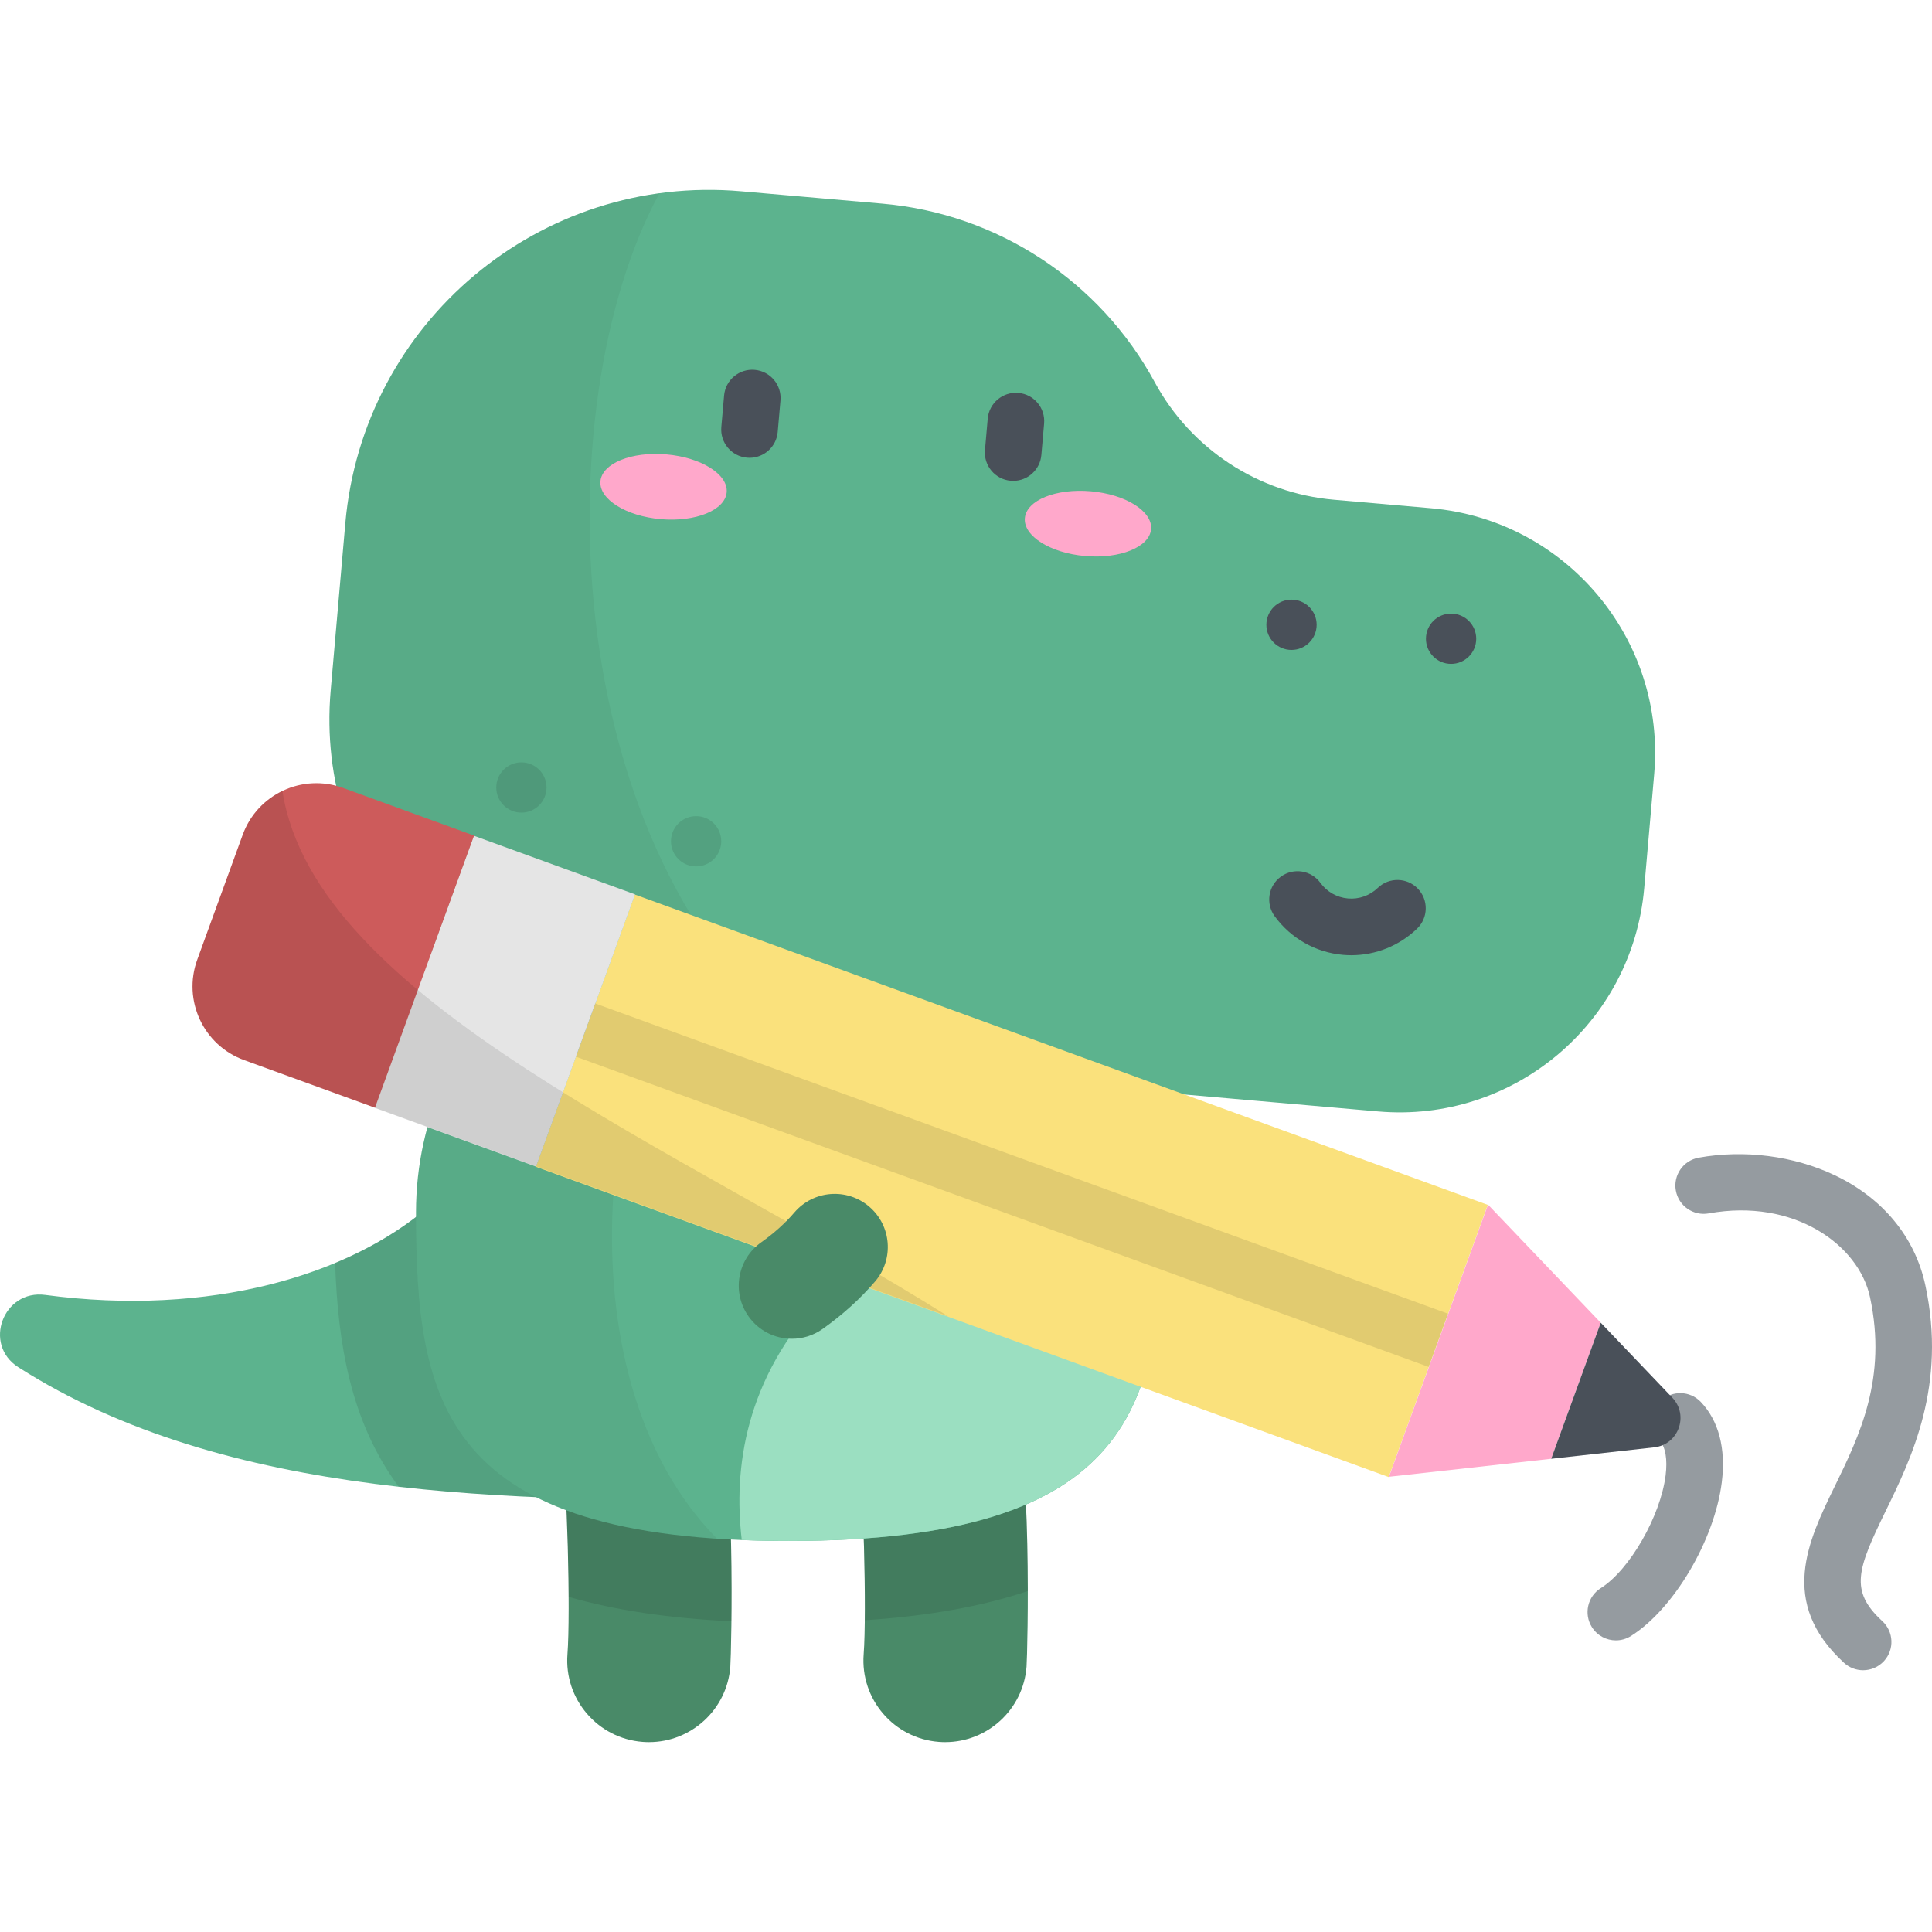 <svg enable-background="new 0 0 512 512" viewBox="0 0 512 512" xmlns="http://www.w3.org/2000/svg"><path d="m201.377 397.639c-65.657 0-141.215 0-196.53-35.315-9.465-6.043-3.991-20.639 7.14-19.153 43.804 5.848 80.598-5.302 101.58-23.365z" fill="#5cb38e"/><path d="m88.802 334.707c.732 20.968 3.95 41.897 16.875 59.3 32.007 3.632 64.94 3.632 95.701 3.632l-87.81-77.832c-6.724 5.789-15.082 10.863-24.766 14.9z" opacity=".1"/><path d="m171.985 461.684c-.557 0-1.118-.021-1.683-.065-11.919-.917-20.839-11.322-19.922-23.243.832-10.816-.06-46.891-1.612-54.88-3.562-10.724 1.763-22.521 12.38-26.849 11.071-4.511 23.702.806 28.214 11.876 5.837 14.323 4.448 69.707 4.181 73.172-.874 11.356-10.359 19.988-21.558 19.989zm-22.723-76.845c.003.008.007.016.01.024-.003-.008-.007-.015-.01-.024z" fill="#498a68"/><path d="m250.485 461.684c-.558 0-1.118-.021-1.683-.065-11.919-.917-20.839-11.322-19.922-23.243.832-10.816-.06-46.891-1.612-54.881-3.562-10.724 1.764-22.522 12.381-26.848 11.074-4.511 23.703.807 28.213 11.877 5.836 14.324 4.446 69.706 4.18 73.171-.873 11.356-10.357 19.988-21.557 19.989zm-22.723-76.847c.003.008.007.017.01.025-.003-.008-.006-.016-.01-.025z" fill="#498a68"/><path d="m161.148 356.649c-10.617 4.328-15.942 16.124-12.38 26.849 1.085 5.583 1.846 24.879 1.923 39.689 12.28 3.551 26.596 5.681 43.146 6.47.2-17.99-.191-50.618-4.475-61.131-4.512-11.07-17.143-16.387-28.214-11.877z" opacity=".1"/><path d="m272.377 421.639c-.017-18.399-.81-44.022-4.514-53.113-4.51-11.07-17.139-16.388-28.213-11.877-10.617 4.326-15.943 16.122-12.381 26.848 1.245 6.406 2.063 30.864 1.91 45.883 16.711-1.097 31.029-3.651 43.198-7.741z" opacity=".1"/><path d="m307.892 321.269c0 50.533-6.864 87.097-98.823 87.097s-98.823-36.564-98.823-87.097 44.244-91.497 98.823-91.497 98.823 40.964 98.823 91.497z" fill="#5cb38e"/><path d="m307.892 321.269c0-.403-.011-.803-.016-1.205-20.584-5.282-61.411-6.818-89.822 23.375-20.704 22.003-23.7 45.746-21.479 64.682 3.98.162 8.141.244 12.494.244 91.958.001 98.823-36.564 98.823-87.096z" fill="#9bdfc1"/><path d="m190.307 231.426c-45.605 8.116-80.062 45.25-80.062 89.844 0 46.79 5.896 81.6 79.773 86.5-41.018-41.635-33.085-127.599.289-176.344z" opacity=".05"/><path d="m306.028 101.308c-14.586-26.893-41.693-44.673-72.171-47.339l-37.464-3.278c-53.264-4.66-100.22 34.741-104.88 88.006l-3.879 44.341c-4.182 47.803 31.18 89.947 78.983 94.129l198.6 17.375c35.811 3.133 67.381-23.358 70.514-59.169l2.64-30.178c3.133-35.811-23.358-67.381-59.169-70.514l-25.728-2.251c-20.036-1.753-37.856-13.442-47.446-31.122z" fill="#5cb38e"/><g opacity=".1"><circle cx="138.175" cy="208.696" r="6.662"/><circle cx="184.476" cy="222.947" r="6.662"/><circle cx="155.495" cy="243.227" r="6.662"/></g><ellipse cx="175.91" cy="128.992" fill="#ffa8cb" rx="8.615" ry="16.794" transform="matrix(.087 -.996 .996 .087 32.07 292.984)"/><ellipse cx="288.238" cy="138.799" fill="#ffa8cb" rx="8.615" ry="16.794" transform="matrix(-.087 .996 -.996 -.087 451.642 -136.237)"/><g fill="#495059"><path d="m198.64 121.323c-.219 0-.44-.009-.663-.028-4.126-.361-7.179-3.999-6.818-8.126l.73-8.336c.361-4.126 4.004-7.18 8.125-6.817 4.127.361 7.179 3.999 6.818 8.126l-.729 8.336c-.341 3.903-3.617 6.845-7.463 6.845z"/><path d="m268.506 127.436c-.22 0-.44-.009-.663-.028-4.126-.361-7.179-3.999-6.817-8.126l.73-8.336c.361-4.126 4.009-7.18 8.126-6.817 4.126.361 7.179 3.999 6.817 8.126l-.73 8.336c-.341 3.902-3.616 6.845-7.463 6.845z"/><path d="m358.103 253.142c-.727 0-1.456-.032-2.188-.096-7.234-.634-13.838-4.368-18.121-10.246-2.439-3.348-1.703-8.039 1.646-10.477 3.345-2.439 8.039-1.704 10.478 1.646 1.729 2.372 4.392 3.88 7.305 4.135 2.92.262 5.796-.767 7.909-2.803 2.982-2.874 7.731-2.786 10.604.196 2.874 2.982 2.786 7.73-.196 10.605-4.708 4.535-10.964 7.04-17.437 7.04z"/><circle cx="342.261" cy="165.575" r="6.662"/><circle cx="384.552" cy="169.275" r="6.662"/></g><path d="m174.758 51.209c-43.804 5.986-79.23 41.587-83.245 87.488l-3.879 44.341c-4.182 47.803 31.18 89.947 78.983 94.129l52.523 4.595c-72.599-51.199-74.861-174.673-44.382-230.553z" opacity=".05"/><path d="m428.224 434.716c-2.491 0-4.927-1.24-6.353-3.504-2.208-3.505-1.156-8.136 2.349-10.343 7.643-4.815 15.835-19.07 17.187-29.909.523-4.194-.042-7.51-1.551-9.096-2.856-3.001-2.737-7.748.264-10.604 2.999-2.853 7.747-2.736 10.604.264 4.757 4.999 6.683 12.362 5.568 21.293-1.908 15.307-12.709 33.584-24.077 40.744-1.242.782-2.625 1.155-3.991 1.155z" fill="#959ba0"/><path d="m493.745 442.628c-1.813 0-3.632-.653-5.073-1.978-17.432-16.018-9.468-32.351-2.442-46.759 6.544-13.419 13.96-28.629 9.339-50.147-2.976-13.855-20.169-26.275-42.737-22.185-4.077.741-7.979-1.967-8.718-6.042-.738-4.076 1.967-7.979 6.042-8.718 12.102-2.192 25.254-.495 36.086 4.658 12.738 6.06 21.261 16.407 23.994 29.136 5.709 26.586-3.672 45.824-10.522 59.872-7.495 15.371-9.642 21.098-.89 29.14 3.05 2.803 3.25 7.547.447 10.598-1.48 1.609-3.5 2.425-5.526 2.425z" fill="#959ba0"/><path d="m229.862 193.943h76.742v240.457h-76.742z" fill="#fae17c" transform="matrix(-.342 .94 -.94 -.342 655.196 169.56)"/><path d="m95.504 242.523h76.742v45.501h-76.742z" fill="#e5e5e5" transform="matrix(-.342 .94 -.94 -.342 428.938 230.194)"/><path d="m125.626 221.442-26.248 72.114-34.699-12.629c-10.771-3.92-16.324-15.83-12.404-26.601l12.05-33.109c3.92-10.771 15.829-16.324 26.601-12.404z" fill="#cd5b5b"/><path d="m424.208 350.533-29.872-31.289-26.247 72.114 42.996-4.767z" fill="#ffa8cb"/><path d="m411.085 386.591 27.303-3.028c6.428-.713 9.256-8.482 4.79-13.16l-18.97-19.87z" fill="#495059"/><path d="m148.015 306.676h240.457v15h-240.457z" opacity=".1" transform="matrix(-.94 -.342 .342 -.94 412.863 701.146)"/><path d="m74.848 209.616c-4.716 2.265-8.589 6.295-10.52 11.6l-12.05 33.109c-3.92 10.771 1.633 22.681 12.404 26.601l186.573 67.907c-71.441-44.813-167.817-83.553-176.407-139.217z" opacity=".1"/><path d="m209.859 354.789c-4.409 0-8.749-2.065-11.492-5.936-4.492-6.34-2.994-15.121 3.346-19.614 3.433-2.432 6.391-5.093 8.794-7.908 5.042-5.91 13.924-6.614 19.835-1.57s6.614 13.924 1.571 19.836c-3.913 4.585-8.6 8.826-13.931 12.603-2.471 1.748-5.311 2.589-8.123 2.589z" fill="#498a68"/></svg>
